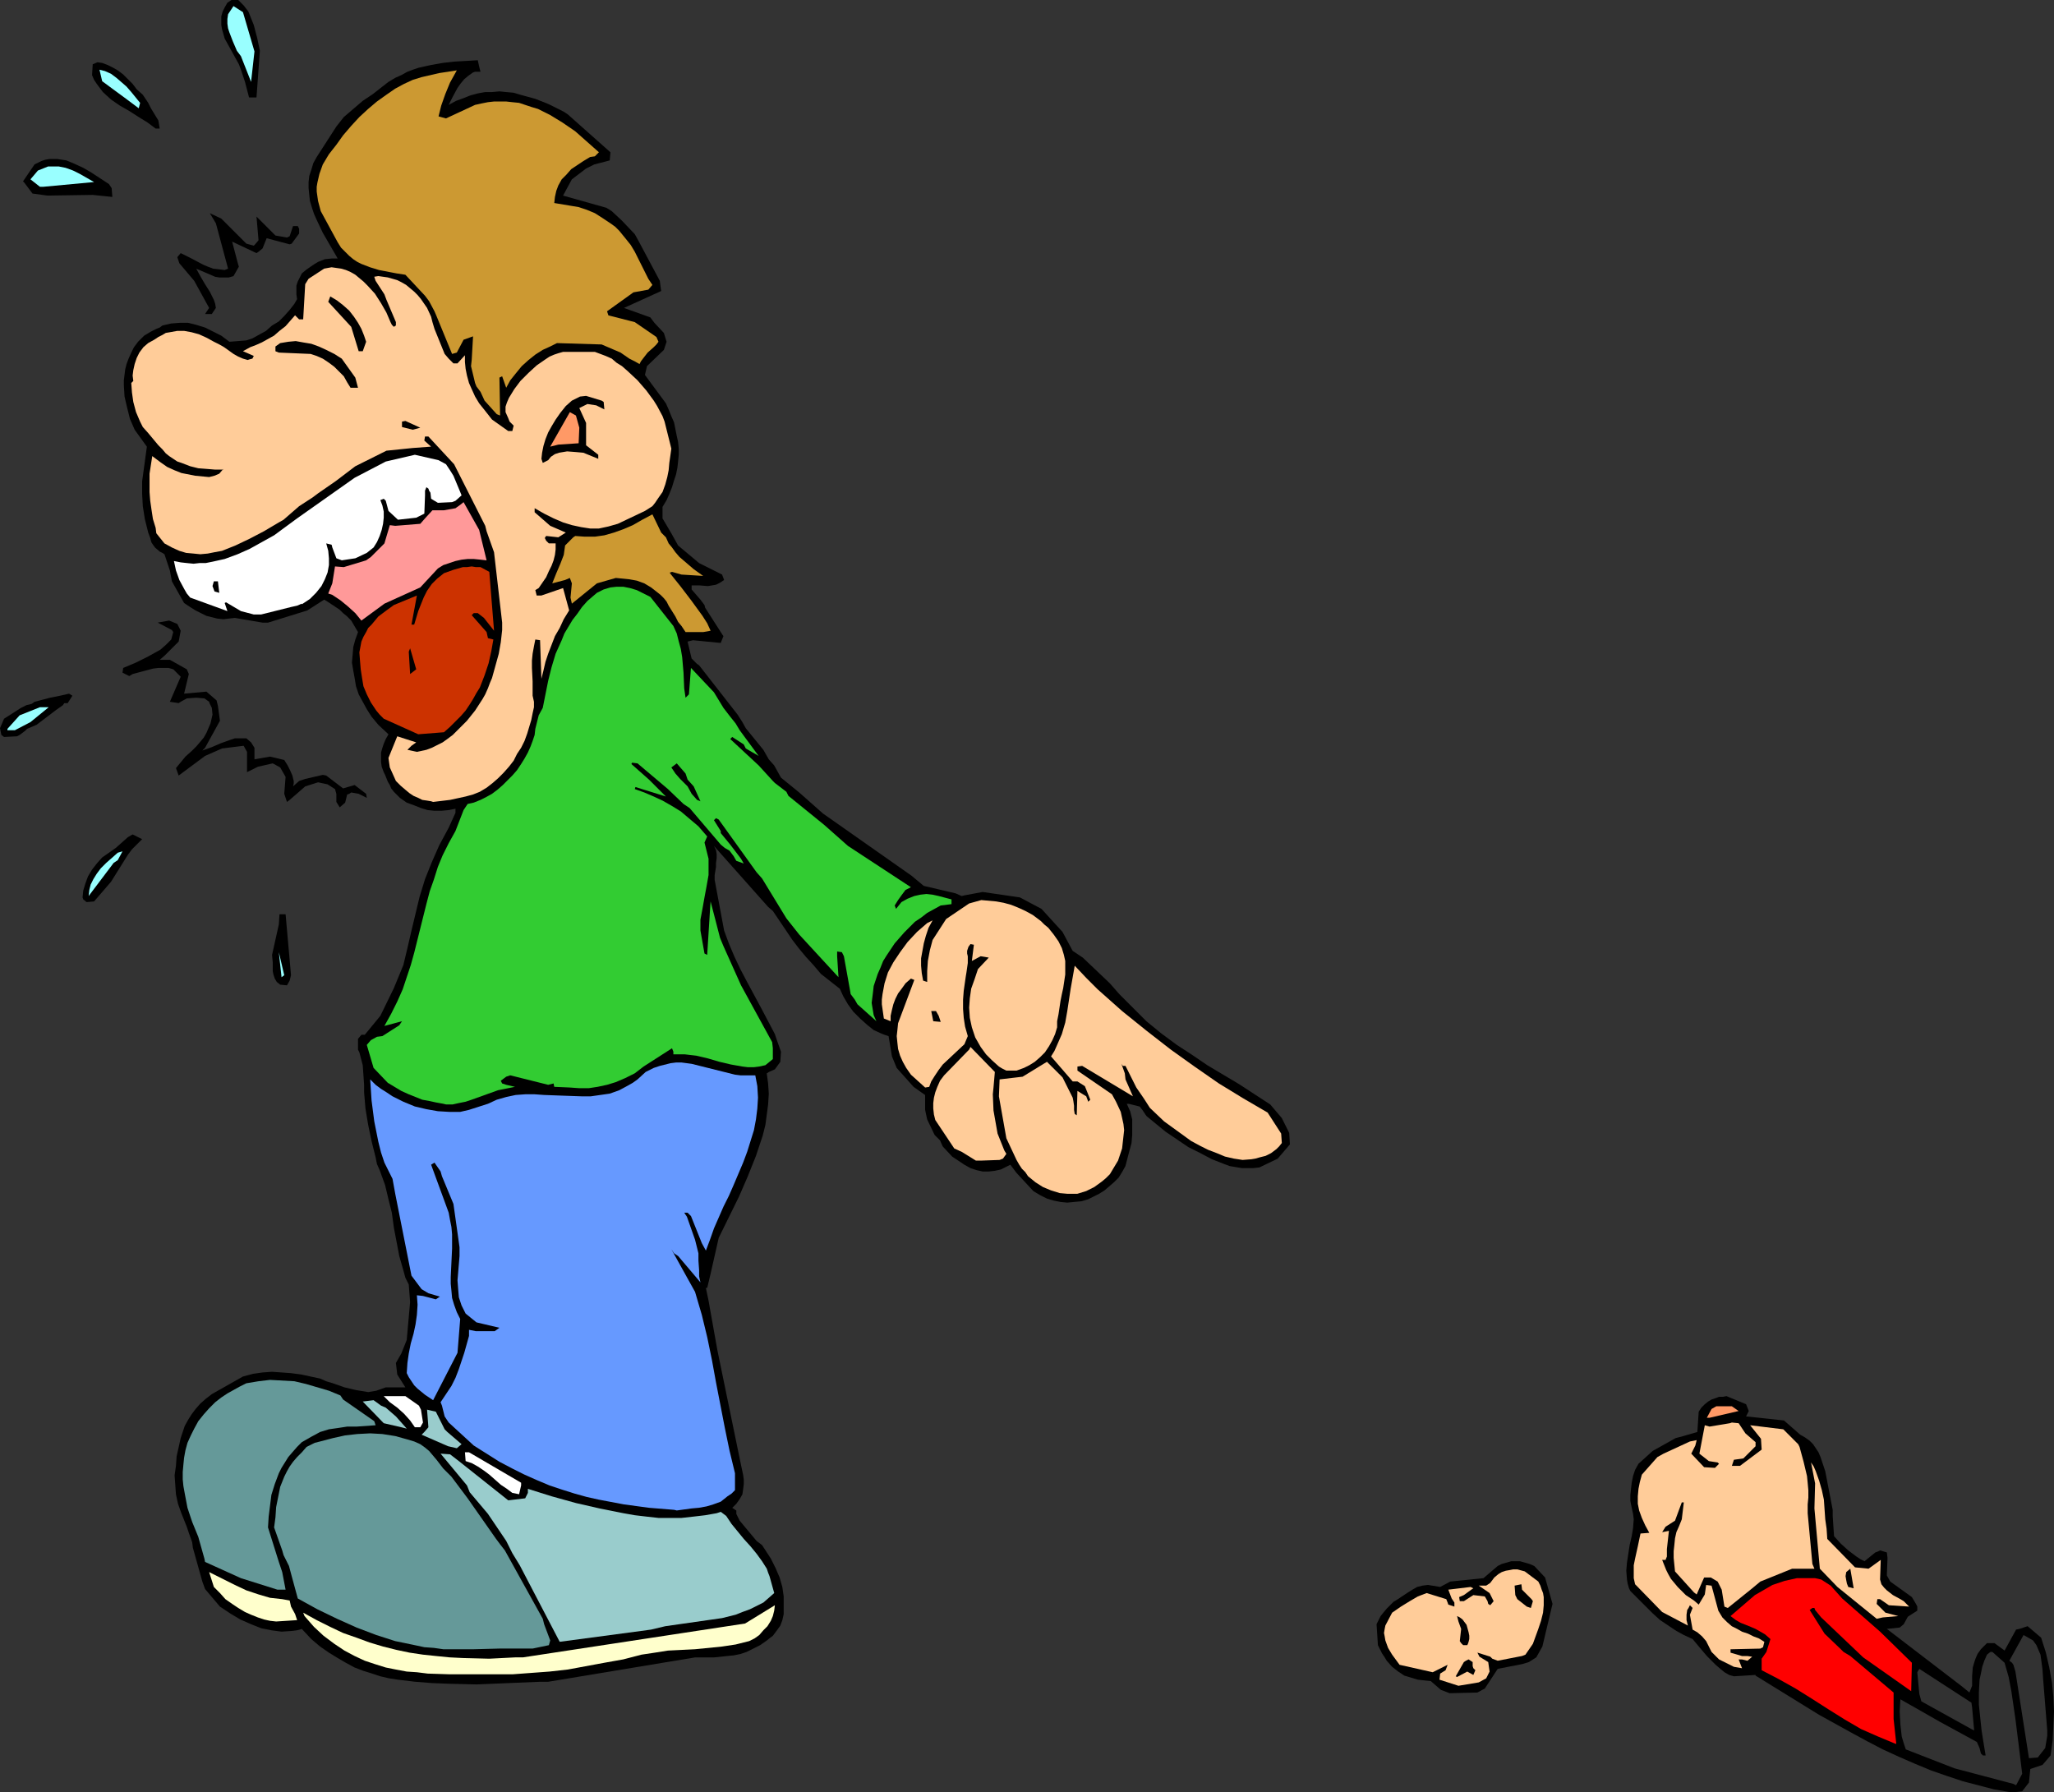 <?xml version="1.0" encoding="UTF-8" standalone="no"?>
<svg
   version="1.0"
   width="129.766mm"
   height="113.209mm"
   id="svg59"
   sodipodi:docname="Broken Doll.wmf"
   xmlns:inkscape="http://www.inkscape.org/namespaces/inkscape"
   xmlns:sodipodi="http://sodipodi.sourceforge.net/DTD/sodipodi-0.dtd"
   xmlns="http://www.w3.org/2000/svg"
   xmlns:svg="http://www.w3.org/2000/svg">
  <rect width="100%" height="100%" fill="#333333" stroke="none"/>
  <sodipodi:namedview
     id="namedview59"
     pagecolor="#ffffff"
     bordercolor="#000000"
     borderopacity="0.25"
     inkscape:showpageshadow="2"
     inkscape:pageopacity="0.0"
     inkscape:pagecheckerboard="0"
     inkscape:deskcolor="#d1d1d1"
     inkscape:document-units="mm" />
  <defs
     id="defs1">
    <pattern
       id="WMFhbasepattern"
       patternUnits="userSpaceOnUse"
       width="6"
       height="6"
       x="0"
       y="0" />
  </defs>
  <path
     style="fill:#000000;fill-opacity:1;fill-rule:evenodd;stroke:none"
     d="m 479.79,427.878 -3.717,-0.646 -3.717,-0.97 -3.717,-0.97 -3.878,-1.293 -3.717,-1.293 -3.878,-1.616 -3.717,-1.616 -3.878,-1.777 -3.717,-1.939 -3.878,-2.101 -7.595,-4.201 -7.595,-4.686 -7.595,-4.686 v -0.162 l -5.171,0.323 -1.131,-0.323 -1.131,-0.646 -0.97,-0.808 -1.131,-0.97 -2.101,-2.101 -1.778,-2.101 -1.616,-1.939 -2.101,-0.97 -1.778,-0.97 -1.939,-1.293 -1.939,-1.293 -1.778,-1.616 -1.778,-1.777 -3.555,-3.555 -0.323,-0.646 -0.323,-1.131 -0.162,-0.97 -0.162,-2.101 0.162,-1.939 0.323,-2.101 0.323,-2.101 0.485,-2.101 0.323,-1.939 0.162,-2.101 -0.162,-1.293 -0.323,-1.454 -0.323,-1.616 v -1.454 l 0.162,-1.454 0.162,-1.454 0.323,-1.616 0.485,-1.454 0.808,-1.454 3.394,-3.07 5.494,-3.07 1.293,-0.323 3.878,-1.131 0.323,-4.848 0.646,-0.97 0.808,-0.808 0.808,-0.646 0.808,-0.485 0.97,-0.323 0.808,-0.323 h 0.97 l 0.808,-0.162 4.686,1.939 0.646,1.616 -0.646,1.293 9.05,0.97 3.878,3.393 1.131,0.646 1.131,0.808 0.808,0.808 0.646,0.97 0.646,0.97 0.485,1.131 0.646,1.939 0.485,1.454 1.778,9.21 v 1.454 l 0.323,4.848 1.616,1.777 1.778,1.616 1.939,1.454 0.97,0.646 0.97,0.485 2.586,-2.101 0.485,-0.162 0.646,-0.323 1.616,0.485 0.162,1.293 -0.162,4.201 0.808,1.454 5.171,3.716 0.97,1.616 0.323,0.646 v 0.97 l -2.262,1.454 -0.97,1.777 -0.97,0.808 -3.07,0.323 2.747,2.101 15.19,11.634 1.778,1.454 0.646,-1.616 v -2.262 l 0.162,-2.101 0.323,-1.131 0.323,-0.97 0.485,-1.131 0.808,-1.131 1.454,-1.454 h 1.778 l 2.424,1.777 2.747,-5.009 0.808,-0.162 1.939,-0.646 3.232,2.747 1.131,3.555 0.808,3.555 0.646,3.555 0.323,3.393 0.162,3.555 -0.162,3.555 -0.162,3.393 -0.485,3.555 -1.939,2.262 -2.909,0.97 -0.323,3.232 -1.616,2.101 -1.454,0.162 z"
     id="path1" />
  <path
     style="fill:#323232;fill-opacity:1;fill-rule:evenodd;stroke:none"
     d="m 480.759,425.939 -14.059,-3.716 -11.635,-4.524 -0.485,-1.454 -0.485,-1.616 -0.162,-1.454 -0.162,-1.454 -0.162,-3.07 0.162,-2.909 4.848,2.747 4.525,2.585 8.888,4.848 0.646,1.454 0.323,1.293 0.485,0.485 h 0.646 l -0.485,-2.909 -0.485,-3.07 -0.323,-3.07 -0.323,-3.07 v -2.909 l 0.162,-3.07 0.323,-1.454 0.323,-1.616 0.485,-1.454 0.646,-1.454 0.808,-0.646 h 0.485 l 2.909,2.585 0.97,3.393 0.646,3.393 0.97,6.625 0.808,6.463 0.808,6.625 -1.454,2.747 z"
     id="path2" />
  <path
     style="fill:#323232;fill-opacity:1;fill-rule:evenodd;stroke:none"
     d="m 484.476,419.799 -3.232,-20.683 -0.485,-1.616 -0.323,-0.485 -0.646,-0.485 3.394,-6.14 2.262,1.293 0.808,1.131 0.485,1.131 0.485,1.131 0.162,1.131 0.323,2.424 0.162,2.424 v 0 l 0.97,12.119 v 1.293 l -0.485,2.909 -1.778,2.262 z"
     id="path3" />
  <path
     style="fill:#ff0000;fill-opacity:1;fill-rule:evenodd;stroke:none"
     d="m 452.318,416.244 -1.939,-0.808 -1.939,-0.808 -4.04,-1.777 -3.878,-2.262 -3.878,-2.424 -4.04,-2.585 -3.878,-2.424 -4.04,-2.262 -4.04,-2.101 v -2.747 l 1.131,-1.616 0.97,-3.07 -1.293,-1.131 -1.131,-0.646 -1.131,-0.646 -1.131,-0.485 -2.424,-0.97 -1.131,-0.646 -1.293,-0.97 5.818,-5.009 4.202,-2.424 1.454,-0.485 1.454,-0.485 1.454,-0.323 1.454,-0.323 h 1.454 1.454 1.454 l 1.454,0.323 2.262,1.454 2.747,3.07 9.05,7.918 7.595,7.433 -0.162,6.787 -11.474,-8.079 -10.019,-9.534 -1.454,-1.777 -0.162,-0.485 h -0.485 l -0.646,0.485 3.555,5.655 3.878,3.716 0.646,0.646 1.616,0.97 10.342,8.726 v 6.302 l 0.646,5.979 z"
     id="path4" />
  <path
     style="fill:#323232;fill-opacity:1;fill-rule:evenodd;stroke:none"
     d="m 470.74,412.851 -11.958,-6.625 -0.485,-1.777 -0.485,-5.171 0.485,-0.808 12.443,8.079 0.162,1.131 0.485,5.494 z"
     id="path5" />
  <path
     style="fill:#000000;fill-opacity:1;fill-rule:evenodd;stroke:none"
     d="m 346.147,404.287 -2.101,-0.808 -2.424,-2.101 -1.616,-0.162 -1.454,-0.162 -1.616,-0.485 -1.616,-0.485 -1.454,-0.97 -1.454,-1.131 -1.293,-1.454 -0.485,-0.808 -0.646,-0.97 -0.97,-1.939 -0.323,-5.009 0.485,-0.97 0.485,-0.97 0.646,-0.808 0.808,-0.97 1.616,-1.616 0.808,-0.485 0.97,-0.646 1.454,-0.97 1.293,-0.808 1.131,-0.646 1.293,-0.323 1.293,-0.162 2.909,0.485 2.424,-1.293 7.918,-0.808 3.394,-2.909 0.97,-0.485 1.131,-0.323 1.131,-0.323 h 1.131 0.97 l 1.131,0.323 1.131,0.323 1.131,0.485 2.586,2.747 1.778,6.302 -2.424,10.18 -1.454,2.585 -1.778,1.131 -1.616,0.485 -5.818,1.131 -3.07,4.686 -1.778,0.97 z"
     id="path6" />
  <path
     style="fill:#ffcc99;fill-opacity:1;fill-rule:evenodd;stroke:none"
     d="m 348.248,402.509 -4.525,-1.454 0.162,-1.454 1.293,-0.808 0.485,-1.293 -3.555,1.777 -7.918,-1.777 -1.778,-2.424 -0.97,-1.616 -0.646,-1.777 -0.162,-0.97 -0.162,-0.808 0.162,-0.97 0.162,-0.808 1.616,-3.07 2.101,-1.454 2.101,-1.293 1.939,-1.131 2.101,-0.808 4.686,1.454 0.323,0.808 0.162,0.485 1.454,0.485 v -0.97 l -0.646,-0.97 -0.808,-2.101 5.333,-0.646 0.646,0.323 -0.485,0.323 -1.778,1.293 -1.131,0.485 0.162,0.97 h 0.97 l 2.262,-1.454 2.747,0.323 0.646,1.131 0.162,0.646 0.485,0.323 0.808,-0.97 -0.97,-1.939 -2.586,-1.777 h 1.778 l 0.97,-0.646 0.97,-1.293 0.97,-0.808 0.808,-0.485 0.97,-0.323 0.97,-0.162 0.808,-0.162 h 0.97 l 1.778,0.485 3.232,2.424 0.485,0.97 0.323,0.97 0.323,0.808 0.162,0.97 v 1.939 l -0.162,1.777 -0.485,1.939 -0.646,1.939 -1.293,3.555 -1.778,2.585 -0.808,0.323 -5.818,1.131 -1.293,-0.485 -0.485,-0.485 -3.07,-0.97 0.485,0.97 2.101,1.293 0.323,2.262 -0.808,1.616 -1.778,0.97 z"
     id="path7" />
  <path
     style="fill:#000000;fill-opacity:1;fill-rule:evenodd;stroke:none"
     d="m 113.766,402.186 -6.626,-0.162 -4.04,-0.162 -4.04,-0.323 -4.04,-0.485 -2.101,-0.323 -2.101,-0.485 -1.939,-0.646 -2.101,-0.646 -2.101,-0.808 -2.101,-1.131 -1.939,-1.131 -2.101,-1.293 -2.101,-1.454 -2.101,-1.777 -2.262,-2.424 -1.131,0.323 -1.293,0.162 -2.424,0.162 -2.424,-0.323 -2.424,-0.485 -2.424,-0.97 -2.586,-1.131 -2.424,-1.454 -2.424,-1.616 -3.555,-4.201 -0.646,-1.777 -2.262,-8.079 -0.162,-1.293 -0.808,-2.262 -0.485,-1.454 -1.293,-3.232 -0.808,-2.262 -0.485,-2.262 -0.162,-2.262 -0.162,-2.262 0.323,-2.262 0.162,-2.262 0.97,-4.363 0.485,-1.454 0.485,-1.454 0.808,-1.454 0.808,-1.293 0.97,-1.293 1.131,-1.293 1.293,-1.131 1.454,-1.131 7.434,-4.201 2.424,-0.646 2.262,-0.323 2.262,-0.162 2.262,0.162 2.262,0.162 2.424,0.323 4.525,0.97 1.454,0.646 1.616,0.485 2.747,0.97 2.747,0.646 2.909,0.485 1.939,-0.323 2.262,-0.808 h 4.686 l -1.939,-3.07 -0.323,-2.747 1.293,-2.262 1.293,-3.232 0.808,-9.049 -0.323,-4.201 -0.808,-1.616 -0.485,-1.777 -0.97,-3.393 -0.646,-3.393 -0.646,-3.393 -0.485,-3.555 -0.808,-3.232 -0.808,-3.393 -0.646,-1.777 -0.646,-1.777 -0.646,-1.454 -0.323,-1.616 -0.97,-3.878 -0.808,-3.878 -0.646,-3.878 -0.162,-1.939 -0.162,-1.939 v -1.777 l -0.323,-4.686 -0.808,-3.07 -0.323,-0.646 v -2.585 l 0.808,-0.97 h 0.808 l 3.717,-4.524 3.232,-6.625 2.262,-5.494 0.97,-4.04 0.97,-4.201 0.97,-4.04 0.97,-4.04 1.293,-4.201 1.616,-4.04 1.778,-4.04 1.131,-2.101 1.131,-2.101 1.616,-3.555 v -0.97 l -1.616,0.323 -1.778,0.162 h -1.616 l -1.616,-0.162 -1.616,-0.485 -1.616,-0.646 -1.778,-0.646 -1.616,-1.131 -0.808,-0.808 -0.646,-0.646 -0.646,-0.808 -0.323,-0.808 -0.485,-0.808 -0.323,-0.808 -0.323,-0.808 -0.323,-0.646 -0.485,-1.293 -0.162,-1.131 v -1.131 -1.131 l 0.323,-1.131 0.323,-0.97 0.485,-1.131 0.646,-1.131 -2.424,-2.262 -0.808,-0.97 -0.808,-0.97 -1.131,-1.777 -0.97,-1.777 -0.97,-1.777 -0.646,-1.939 -0.323,-1.939 -0.323,-1.777 -0.323,-1.939 0.162,-1.777 0.162,-1.939 0.485,-1.777 0.646,-1.777 -1.616,-2.747 -0.485,-0.485 -0.646,-0.646 -0.808,-0.646 -0.808,-0.808 -1.939,-1.293 -0.97,-0.646 -0.808,-0.485 -4.04,2.585 -9.373,2.909 h -1.293 l -6.626,-1.131 -1.454,0.162 -1.293,0.162 -1.454,-0.162 -1.293,-0.323 -1.293,-0.323 -1.293,-0.646 -1.293,-0.646 -1.293,-0.808 -1.454,-0.97 -2.909,-5.171 -0.485,-2.585 -1.293,-3.878 -0.485,-0.323 -0.646,-0.323 -1.131,-0.97 -0.808,-1.131 -0.162,-0.485 -0.162,-0.646 -0.485,-1.293 -0.808,-3.232 -0.485,-3.07 -0.162,-2.909 v -3.07 l 1.131,-8.241 -2.909,-4.04 -1.131,-2.585 -0.646,-2.585 -0.646,-2.747 -0.162,-2.585 V 90.811 l 0.162,-1.293 0.162,-1.293 0.323,-1.293 0.485,-1.293 0.646,-1.454 0.646,-1.293 0.97,-1.293 0.808,-0.808 0.646,-0.646 0.808,-0.485 0.808,-0.485 1.293,-0.646 0.808,-0.323 0.646,-0.485 2.101,-0.485 2.101,-0.162 h 1.939 l 1.939,0.485 2.101,0.646 1.939,0.97 1.939,0.97 1.939,1.454 4.04,-0.323 1.454,-0.485 3.232,-1.777 1.454,-1.293 1.616,-0.97 1.293,-1.293 1.293,-1.454 1.131,-1.454 0.646,-1.131 -0.162,-1.131 V 69.32 68.189 l 0.323,-0.97 0.485,-0.97 0.485,-0.97 0.97,-0.808 1.131,-0.808 0.97,-0.646 0.808,-0.485 0.808,-0.323 0.808,-0.323 1.616,-0.162 h 1.454 l -1.778,-3.07 -1.778,-3.07 -1.454,-3.07 -0.646,-1.454 -0.485,-1.454 -0.485,-1.616 -0.162,-1.454 -0.162,-1.616 v -1.454 l 0.162,-1.454 0.485,-1.454 0.485,-1.616 0.808,-1.454 4.686,-7.271 1.778,-2.262 2.262,-1.939 2.262,-1.939 2.424,-1.616 2.262,-1.777 1.454,-1.131 1.616,-0.97 1.454,-0.646 1.454,-0.808 1.293,-0.485 1.454,-0.485 2.909,-0.646 2.747,-0.485 2.747,-0.323 2.909,-0.162 2.747,-0.162 0.323,1.454 0.323,1.293 h -1.293 l -0.485,0.162 -1.131,0.808 -0.97,0.808 -0.808,0.97 -0.808,1.131 -1.131,2.101 -0.97,1.939 1.778,-0.97 1.778,-0.646 1.616,-0.646 1.778,-0.485 1.778,-0.323 h 1.616 l 1.778,-0.162 1.616,0.162 1.778,0.162 1.616,0.485 1.778,0.485 1.778,0.485 3.232,1.293 3.555,1.777 0.97,0.646 10.181,9.049 -0.162,1.939 -3.717,0.97 -1.939,0.97 -3.394,2.585 -2.101,3.878 10.342,2.909 1.293,0.808 2.424,2.262 3.07,3.232 0.808,1.454 5.171,9.695 0.162,1.293 0.162,1.131 -8.888,4.04 6.302,2.262 0.97,1.293 2.262,2.424 0.646,2.101 -0.646,1.939 -4.04,3.878 -0.485,2.101 5.01,6.787 0.646,1.454 0.646,1.616 0.646,1.454 0.323,1.616 0.323,1.616 0.323,1.454 0.162,1.616 v 1.454 l -0.162,1.616 -0.162,1.454 -0.323,1.616 -0.485,1.454 -0.485,1.616 -0.646,1.616 -0.646,1.454 -0.97,1.616 v 2.747 l 2.101,3.555 1.616,2.909 5.01,4.201 5.494,2.747 0.485,1.293 -0.97,0.646 -0.97,0.485 -0.97,0.162 -0.97,0.162 -1.939,-0.162 h -1.939 v 0.97 l 2.101,2.424 0.97,1.293 0.162,0.646 4.04,6.302 0.323,0.485 -0.646,1.616 -6.626,-0.646 -1.293,0.323 0.97,4.04 1.293,1.293 0.485,0.323 9.211,11.796 1.131,1.777 0.808,1.454 4.202,5.171 1.293,2.262 1.293,1.454 1.616,2.909 4.363,3.555 5.656,5.009 21.17,14.866 2.909,2.424 7.595,1.777 1.454,0.646 0.646,-0.162 4.363,-0.808 8.888,1.293 5.171,2.747 5.01,5.494 2.424,4.524 2.424,1.616 6.464,6.14 2.262,2.585 0.485,0.485 5.979,5.979 3.555,2.909 3.717,2.747 3.717,2.424 3.555,2.424 7.595,4.524 3.717,2.424 3.717,2.424 2.747,3.232 1.778,3.555 0.162,2.747 -2.909,3.393 -4.363,2.101 -1.454,0.162 h -1.454 -1.293 l -2.909,-0.485 -1.293,-0.485 -2.909,-1.131 -2.747,-1.454 -2.909,-1.454 -5.494,-3.716 -4.525,-3.716 -0.97,-1.454 -0.646,-0.808 -2.586,-0.646 h -0.485 l 0.808,1.777 0.485,1.939 v 1.777 1.939 l -0.162,1.939 -0.485,1.777 -0.97,3.716 -0.808,1.454 -0.808,1.293 -1.131,1.131 -1.131,0.97 -1.131,0.97 -1.293,0.808 -1.293,0.646 -1.293,0.646 -1.616,0.485 -1.778,0.162 -1.616,0.162 -1.616,-0.162 -1.616,-0.323 -1.616,-0.485 -1.616,-0.808 -1.616,-0.97 -4.04,-4.363 -1.454,-1.939 -2.262,1.131 -1.454,0.323 -1.454,0.162 h -1.454 l -1.454,-0.323 -1.454,-0.485 -1.454,-0.808 -1.454,-0.97 -1.454,-0.97 -2.262,-2.424 -0.646,-1.454 -1.293,-1.293 -1.778,-3.716 -0.485,-2.262 v -1.777 -1.777 l -2.747,-1.939 -4.04,-4.524 -1.131,-2.747 -0.808,-4.848 -0.97,-0.323 -0.808,-0.323 -1.778,-0.808 -1.616,-1.293 -1.616,-1.454 -1.616,-1.616 -1.293,-1.777 -1.131,-1.939 -0.808,-1.777 -4.525,-3.555 -1.778,-2.101 -1.778,-1.939 -1.616,-1.939 -1.616,-2.101 -4.686,-6.948 -1.131,-0.97 -12.928,-14.543 0.485,0.97 0.162,0.97 v 0.97 l -0.162,1.131 v 0.97 l -0.323,1.939 v 1.131 l 2.262,12.119 1.131,3.07 1.293,3.07 1.454,3.07 1.616,3.07 3.394,6.302 1.616,3.07 1.616,3.07 0.485,1.454 0.97,2.747 -0.162,2.424 -1.293,1.777 -1.454,0.646 -0.485,0.323 0.323,2.424 0.162,2.424 -0.162,2.585 -0.323,2.424 -0.323,2.424 -0.646,2.585 -0.808,2.424 -0.808,2.424 -1.939,4.848 -2.101,4.848 -4.848,9.857 -1.939,8.564 -0.808,3.393 h -0.323 l 0.646,3.07 0.485,2.747 1.616,9.049 5.656,27.47 0.485,2.262 0.162,1.131 v 1.131 l -0.162,1.293 -0.162,1.131 -0.646,1.131 -0.808,1.131 -0.97,0.97 0.97,0.646 v 0.808 l 0.808,1.616 4.04,4.848 1.293,0.97 2.101,3.232 1.131,2.262 0.97,2.262 0.646,2.262 0.323,2.262 v 2.747 1.454 l -0.323,1.454 -0.485,1.293 -0.808,1.131 -0.97,1.293 -0.646,0.485 -0.808,0.646 -1.616,1.131 -1.616,0.808 -1.616,0.808 -1.454,0.485 -1.616,0.323 -1.616,0.162 -3.07,0.323 h -2.586 -1.939 l -35.067,5.817 h -1.939 z"
     id="path8" />
  <path
     style="fill:#000000;fill-opacity:1;fill-rule:evenodd;stroke:none"
     d="m 347.924,400.409 -0.323,-0.162 1.939,-3.393 0.485,-0.323 0.646,-0.323 0.97,0.646 v 0.97 l 0.162,0.485 0.485,0.485 -0.485,1.131 -1.454,-0.808 z"
     id="path9" />
  <path
     style="fill:#ffffcc;fill-opacity:1;fill-rule:evenodd;stroke:none"
     d="m 111.989,399.762 h -4.848 l -5.01,-0.162 -2.586,-0.323 -2.424,-0.162 -2.586,-0.485 -2.424,-0.485 -2.586,-0.808 -2.424,-0.808 -2.424,-1.131 -2.424,-1.293 -2.424,-1.616 -2.586,-1.939 -2.262,-2.101 -2.262,-2.585 -0.323,-0.808 3.232,1.777 3.232,1.616 3.07,1.454 3.232,1.131 3.07,1.131 3.232,0.97 3.232,0.808 3.07,0.646 3.232,0.485 3.07,0.323 3.232,0.323 3.232,0.162 6.302,0.162 6.302,-0.323 h 1.778 l 53.005,-8.079 7.11,-4.363 -0.162,1.293 -0.323,1.293 -0.485,1.131 -0.808,1.293 -0.97,0.97 -0.97,1.131 -1.131,0.808 -1.293,0.646 -3.232,0.808 -3.232,0.485 -3.232,0.323 -3.232,0.323 -6.464,0.323 -3.07,0.485 -3.232,0.485 -4.363,1.131 -4.525,0.808 -4.363,0.808 -4.363,0.808 -4.363,0.485 -4.363,0.323 -4.363,0.323 h -4.363 z"
     id="path10" />
  <path
     style="fill:#ffcc99;fill-opacity:1;fill-rule:evenodd;stroke:none"
     d="m 414.019,397.985 -3.555,-1.777 -1.778,-1.777 -0.646,-1.293 v 0 l -0.323,-0.646 -0.323,-0.646 -0.97,-1.131 -1.131,-0.97 -1.131,-0.646 -0.646,-3.555 0.646,-1.616 -0.646,-0.646 -0.323,0.646 -0.323,0.485 -0.162,1.131 v 1.293 l 0.323,1.293 -6.141,-3.232 -6.141,-6.302 -0.323,-0.323 -0.323,-1.454 v -1.616 -1.454 l 0.323,-1.616 0.646,-2.909 0.646,-3.07 2.101,-0.162 -0.97,-1.777 -0.808,-1.777 -0.646,-1.777 -0.323,-1.616 v -1.777 l 0.162,-1.777 0.323,-1.616 0.485,-1.777 3.717,-4.201 1.454,-0.808 6.302,-2.909 1.616,-0.323 -0.323,1.293 -0.97,1.939 3.07,3.232 2.586,0.162 0.97,-0.97 -0.323,-0.323 -2.101,-0.323 -2.262,-1.777 1.293,-6.787 1.131,0.323 4.848,-0.808 0.485,-0.162 1.616,0.162 1.616,2.424 2.424,2.101 v 0.97 l -2.909,2.909 -2.262,0.323 -0.485,1.454 h 1.939 l 5.171,-3.878 -0.162,-2.585 -2.586,-3.232 7.918,0.97 3.555,3.555 0.323,0.646 0.97,3.555 0.808,3.393 0.162,1.616 0.162,1.777 v 1.777 l -0.162,1.616 v 2.101 l 1.131,12.119 0.485,1.131 h -5.333 l -7.595,3.07 -1.939,1.616 -5.818,4.686 -0.808,-0.323 -0.646,-4.04 -0.97,-1.939 -1.616,-0.97 h -1.616 l -1.778,4.04 -0.646,-0.485 -4.525,-5.009 -0.323,-3.232 v -1.616 l 0.162,-1.454 0.162,-1.616 0.323,-1.454 0.646,-1.454 0.646,-1.616 0.485,-4.04 h -0.485 l -1.616,4.363 -2.262,1.454 -0.808,1.293 1.616,-0.323 -0.485,4.363 v 1.777 l -0.323,0.808 h -0.808 l 0.97,2.424 0.485,0.97 0.646,1.131 0.808,0.97 0.808,0.97 0.97,0.97 0.97,0.97 0.97,0.646 0.97,0.646 1.131,0.97 1.454,-2.424 0.323,-2.262 1.293,0.162 1.616,5.979 0.97,1.616 1.131,1.131 1.131,0.97 1.293,0.646 1.131,0.646 1.454,0.485 1.293,0.646 1.293,0.485 1.293,0.808 -0.323,1.293 -0.646,0.323 -7.11,0.162 v 0.808 l 2.747,0.808 h 1.293 l 1.131,0.162 -1.131,0.97 -1.293,-0.323 h -0.808 l 0.808,2.101 z"
     id="path11" />
  <path
     style="fill:#ffffff;fill-opacity:1;fill-rule:evenodd;stroke:none"
     d="m 417.736,397.823 h 1.293 z"
     id="path12" />
  <path
     style="fill:#659999;fill-opacity:1;fill-rule:evenodd;stroke:none"
     d="m 108.272,393.784 h -2.424 l -2.262,-0.323 -2.262,-0.162 -2.262,-0.485 -4.686,-0.97 -4.525,-1.454 -4.686,-1.777 -4.686,-2.101 -4.686,-2.262 -4.686,-2.585 -1.454,-5.332 -0.646,-2.424 -1.293,-2.585 -0.323,-1.131 -1.939,-5.494 0.323,-2.424 0.162,-2.424 0.485,-2.424 0.485,-2.424 0.97,-2.424 0.646,-1.293 0.646,-1.131 0.808,-1.131 0.97,-1.131 1.131,-1.131 1.131,-1.293 1.939,-0.97 1.293,-0.323 3.07,-0.808 2.909,-0.646 2.909,-0.323 3.07,-0.162 2.909,0.162 3.07,0.485 2.909,0.808 1.616,0.485 1.454,0.646 1.131,0.808 0.97,0.808 1.778,2.101 1.616,2.101 1.939,1.939 3.878,5.171 6.787,9.695 0.97,1.293 1.131,1.454 9.05,16.32 0.323,1.293 1.454,3.878 -0.323,1.131 -3.878,0.808 h -6.464 -1.454 l -6.141,0.162 z"
     id="path13" />
  <path
     style="fill:#000000;fill-opacity:1;fill-rule:evenodd;stroke:none"
     d="m 349.379,392.814 -0.485,-0.485 -0.323,-0.485 0.323,-2.909 -0.646,-1.777 -0.323,-1.293 0.646,0.323 0.646,0.485 0.485,0.646 0.485,0.646 0.485,1.777 0.162,0.808 v 0.808 l -0.162,0.646 -0.162,0.485 -0.162,0.323 h -0.485 z"
     id="path14" />
  <path
     style="fill:#99cccc;fill-opacity:1;fill-rule:evenodd;stroke:none"
     d="m 133.643,392.006 -9.534,-18.259 -1.778,-2.909 -1.454,-2.909 -4.363,-6.463 -4.363,-5.171 -0.646,-1.616 -6.302,-7.595 2.262,0.162 2.101,1.616 11.797,9.372 4.04,-0.485 0.646,-1.293 v -0.97 l 5.656,1.777 5.818,1.616 5.656,1.293 5.656,1.131 2.747,0.485 2.747,0.323 2.909,0.323 h 2.747 2.747 l 2.909,-0.323 2.747,-0.323 2.747,-0.485 0.97,-0.323 1.293,0.97 1.293,1.939 1.454,1.777 1.454,1.777 1.616,1.777 1.454,1.777 1.293,1.777 1.131,1.777 0.323,0.97 0.323,0.808 1.131,4.04 -2.586,2.262 -1.616,0.808 -1.616,0.808 -1.778,0.646 -1.616,0.646 -3.232,0.808 -3.394,0.485 -6.787,0.97 -3.394,0.485 -3.394,0.808 z"
     id="path15" />
  <path
     style="fill:#ffffcc;fill-opacity:1;fill-rule:evenodd;stroke:none"
     d="m 65.933,387.159 -1.454,-0.162 -1.454,-0.323 -1.454,-0.485 -1.616,-0.646 -1.454,-0.646 -1.616,-0.97 -1.454,-0.97 -1.616,-1.131 -1.293,-1.454 -1.454,-1.454 -1.131,-3.555 6.141,3.07 2.747,1.293 2.909,0.97 2.747,0.808 1.454,0.162 1.454,0.162 1.778,0.323 0.323,1.454 0.97,1.777 0.485,1.454 z"
     id="path16" />
  <path
     style="fill:#ffcc99;fill-opacity:1;fill-rule:evenodd;stroke:none"
     d="m 448.116,386.512 -9.373,-7.595 -4.202,-4.363 -1.293,-14.381 0.162,-5.979 -0.97,-5.009 0.646,0.97 0.485,1.131 0.808,2.262 0.646,2.262 0.485,2.262 0.323,4.686 0.323,2.262 0.162,2.424 6.626,6.787 3.232,0.323 2.909,-2.101 -0.162,4.686 0.323,1.131 0.646,0.808 0.646,0.646 1.454,1.131 1.778,0.97 0.808,0.485 0.646,0.646 0.646,0.646 -4.848,-0.323 -2.101,-1.454 h -0.646 l -0.162,1.131 2.101,2.101 3.07,0.808 -3.717,0.323 z"
     id="path17" />
  <path
     style="fill:#000000;fill-opacity:1;fill-rule:evenodd;stroke:none"
     d="m 364.569,383.604 -2.262,-1.777 -0.485,-0.97 -0.162,-2.262 1.616,-0.323 0.162,1.293 2.262,2.262 0.323,0.485 -0.485,1.616 z"
     id="path18" />
  <path
     style="fill:#659999;fill-opacity:1;fill-rule:evenodd;stroke:none"
     d="m 66.256,379.564 -8.726,-2.747 -8.565,-3.878 -0.162,-0.808 -1.454,-5.171 -1.454,-3.555 -1.131,-3.393 -0.646,-3.393 -0.323,-1.777 -0.162,-1.616 v -1.777 l 0.162,-1.777 0.162,-1.616 0.323,-1.777 0.485,-1.777 0.808,-1.777 0.808,-1.616 0.97,-1.777 1.293,-1.616 1.293,-1.454 1.454,-1.454 1.454,-1.131 1.454,-0.97 1.454,-0.808 1.454,-0.808 1.616,-0.808 2.909,-0.485 2.747,-0.323 2.909,0.162 2.909,0.162 2.747,0.646 2.747,0.808 2.747,0.808 2.747,1.131 0.646,0.97 7.434,5.171 0.323,0.97 -4.525,0.323 h -2.262 l -2.101,0.323 -2.262,0.323 -2.101,0.646 -2.101,1.131 -1.131,0.646 -1.131,0.646 -1.131,1.131 -1.131,1.293 -0.97,1.131 -0.808,1.293 -0.808,1.293 -0.646,1.293 -0.97,2.585 -0.808,2.585 -0.323,2.585 -0.323,2.585 -0.162,2.585 2.586,8.241 0.808,2.424 0.808,4.201 z"
     id="path19" />
  <path
     style="fill:#000000;fill-opacity:1;fill-rule:evenodd;stroke:none"
     d="m 441.329,378.918 -0.323,-0.808 -0.162,-0.808 -0.162,-0.97 0.162,-0.97 0.97,-0.808 0.808,4.686 z"
     id="path20" />
  <path
     style="fill:#6699ff;fill-opacity:1;fill-rule:evenodd;stroke:none"
     d="m 160.953,360.497 -5.979,-0.485 -5.979,-0.808 -5.979,-1.131 -2.909,-0.646 -2.909,-0.808 -3.07,-0.97 -2.909,-0.97 -3.07,-1.293 -2.909,-1.293 -2.909,-1.454 -3.07,-1.616 -3.07,-1.939 -3.07,-1.939 -5.979,-5.494 -0.97,-1.454 -0.646,-2.585 -0.323,-0.808 1.293,-1.939 1.293,-1.939 0.97,-1.939 0.808,-2.101 0.646,-1.939 0.646,-1.939 1.131,-4.04 v -1.454 l 1.616,0.323 h 1.616 1.454 1.454 l 1.131,-0.808 -5.494,-1.293 -2.586,-2.101 -0.485,-0.97 -0.485,-0.97 -0.646,-1.939 -0.162,-1.939 -0.162,-2.101 0.323,-3.878 0.162,-1.939 v -2.101 l -1.454,-10.341 -2.747,-6.625 -0.323,-1.131 -1.454,-2.101 -0.808,0.485 3.555,9.695 0.646,1.777 0.323,1.777 0.323,1.616 0.162,1.777 v 3.393 l -0.162,3.393 -0.162,3.393 v 1.616 l 0.162,1.616 0.162,1.777 0.485,1.616 0.646,1.777 0.808,1.616 -0.646,8.079 -5.818,11.311 v 0 l -1.939,-1.293 -1.778,-1.454 -0.808,-0.808 -0.646,-0.97 -0.646,-0.97 -0.485,-0.97 0.162,-2.424 0.323,-2.262 0.485,-2.424 0.646,-2.262 0.485,-2.262 0.323,-2.262 0.162,-2.424 -0.162,-2.262 1.454,0.162 3.07,0.808 0.97,-0.646 -2.747,-0.808 -1.616,-0.97 -2.424,-3.232 -3.878,-19.552 -0.646,-3.555 -1.939,-3.878 -0.808,-2.424 -0.646,-2.585 -0.97,-4.848 -0.646,-5.009 -0.323,-5.009 1.293,1.293 1.293,0.97 1.293,0.808 1.454,0.97 2.586,1.293 2.747,1.131 2.747,0.646 2.747,0.485 2.747,0.162 h 2.586 l 2.101,-0.485 4.525,-1.454 2.101,-0.97 2.262,-0.646 2.262,-0.485 2.262,-0.162 h 2.262 l 2.262,0.162 4.363,0.162 4.525,0.162 h 2.262 l 2.262,-0.323 2.262,-0.323 2.262,-0.808 2.101,-1.131 1.131,-0.646 1.131,-0.808 1.939,-1.777 1.939,-0.97 1.454,-0.485 1.293,-0.323 1.293,-0.323 1.293,-0.162 h 1.293 l 2.424,0.323 2.586,0.646 2.586,0.646 2.586,0.646 2.586,0.646 1.293,0.162 h 1.293 2.262 l 0.485,2.585 0.162,2.747 -0.162,2.585 -0.323,2.585 -0.485,2.585 -0.808,2.585 -0.808,2.585 -0.97,2.585 -2.262,5.332 -1.131,2.585 -1.293,2.585 -2.262,5.171 -0.97,2.747 -0.97,2.585 -0.97,-1.777 -2.586,-6.463 -0.808,-0.808 h -0.808 l 0.646,0.97 1.939,5.494 0.808,3.232 v 1.777 l 0.162,2.262 v 1.454 l 0.323,1.454 -5.333,-6.302 -0.97,-0.646 -0.646,-0.97 5.656,10.18 1.616,5.494 1.293,5.332 1.131,5.494 0.97,5.332 2.101,10.826 1.131,5.494 1.293,5.332 v 4.04 l -0.808,0.808 -0.97,0.646 -0.808,0.646 -0.808,0.646 -1.778,0.646 -1.616,0.485 -1.778,0.323 -1.778,0.162 -3.555,0.485 z"
     id="path21" />
  <path
     style="fill:#ffffff;fill-opacity:1;fill-rule:evenodd;stroke:none"
     d="m 122.331,356.457 -1.293,-0.97 -1.454,-0.97 -2.747,-2.424 -1.293,-0.97 -1.454,-0.97 -1.454,-0.808 -1.454,-0.485 -0.162,-2.101 h 0.97 l 12.443,7.271 v 0.646 l -0.485,2.101 z"
     id="path22" />
  <path
     style="fill:#99cccc;fill-opacity:1;fill-rule:evenodd;stroke:none"
     d="m 109.08,345.793 -2.101,-0.485 -6.302,-2.747 0.646,-0.646 0.97,-1.131 -0.323,-4.201 2.101,0.485 2.101,4.201 0.646,0.646 3.394,2.909 z"
     id="path23" />
  <path
     style="fill:#99cccc;fill-opacity:1;fill-rule:evenodd;stroke:none"
     d="m 95.829,340.784 -4.202,-0.97 -5.01,-5.171 2.586,-0.323 1.778,1.293 1.131,0.485 2.424,2.101 2.586,2.909 z"
     id="path24" />
  <path
     style="fill:#ffffff;fill-opacity:1;fill-rule:evenodd;stroke:none"
     d="m 99.061,340.784 -1.131,-1.616 -1.454,-1.616 -1.616,-1.454 -1.778,-1.293 -1.454,-1.454 h 5.171 l 3.232,2.262 0.485,0.97 0.485,3.07 -0.646,1.131 z"
     id="path25" />
  <path
     style="fill:#ff9966;fill-opacity:1;fill-rule:evenodd;stroke:none"
     d="m 408.201,338.521 h -0.646 l 1.131,-2.101 1.131,-0.646 h 3.717 l 1.616,1.131 z"
     id="path26" />
  <path
     style="fill:#ffcc99;fill-opacity:1;fill-rule:evenodd;stroke:none"
     d="m 256.621,285.037 h -1.778 l -1.778,-0.162 -2.101,-0.646 -1.939,-0.808 -1.778,-1.131 -1.778,-1.454 -0.646,-0.97 -0.808,-0.808 -0.646,-0.97 -0.646,-1.131 -2.424,-5.171 -1.778,-10.018 0.162,-4.04 5.494,-0.646 5.01,-3.07 0.808,-0.485 3.717,3.716 0.97,1.939 0.97,1.939 0.485,0.97 0.162,0.808 0.162,1.131 v 0.97 l 0.162,0.97 0.485,0.323 0.162,-5.817 2.101,1.293 0.485,1.293 0.485,-0.485 -1.293,-3.232 -1.778,-1.131 h -1.131 l -5.171,-5.979 0.808,-1.293 0.646,-1.454 1.131,-2.585 0.808,-2.747 0.485,-2.747 0.808,-5.332 0.485,-2.747 0.485,-2.747 2.747,2.909 2.747,2.747 2.909,2.585 2.909,2.585 5.818,4.686 5.818,4.524 5.656,4.04 5.818,4.04 5.818,3.555 5.818,3.393 3.232,5.009 0.162,2.262 -0.646,0.808 -0.646,0.646 -0.646,0.485 -0.646,0.485 -1.293,0.646 -1.293,0.323 -1.131,0.323 -0.97,0.162 -2.101,0.162 -2.101,-0.323 -2.101,-0.485 -1.939,-0.808 -2.101,-0.808 -1.939,-0.97 -2.101,-1.131 -6.464,-4.686 -3.394,-3.232 -1.454,-2.262 -1.778,-2.585 -2.586,-5.171 h -0.646 l -0.323,-0.485 0.808,2.262 0.162,1.454 1.778,4.04 -12.12,-7.271 -1.131,0.162 v 0.97 l 8.242,5.655 0.97,1.777 1.131,2.424 0.323,1.454 0.323,1.454 0.162,1.454 -0.162,1.454 -0.162,1.454 -0.162,1.454 -0.97,2.909 -1.939,3.232 -0.97,0.97 -0.97,0.808 -1.778,1.293 -1.939,0.97 -2.101,0.646 z"
     id="path27" />
  <path
     style="fill:#ffcc99;fill-opacity:1;fill-rule:evenodd;stroke:none"
     d="m 234.158,277.119 h -1.131 l -3.394,-2.101 -1.778,-0.808 -4.525,-6.787 -0.323,-1.293 -0.162,-1.454 v -1.293 l 0.162,-1.293 0.323,-1.293 0.485,-1.293 0.646,-1.454 0.97,-1.293 5.494,-5.655 0.485,-0.485 0.323,-0.646 5.818,5.979 -0.323,3.716 -0.162,1.616 0.162,3.878 0.97,5.494 1.616,4.04 0.485,0.808 -0.808,1.131 -0.808,0.323 z"
     id="path28" />
  <path
     style="fill:#32cc32;fill-opacity:1;fill-rule:evenodd;stroke:none"
     d="m 105.848,263.546 -1.778,-0.323 -1.454,-0.323 -1.778,-0.323 -1.616,-0.646 -1.616,-0.646 -1.778,-0.808 -1.616,-0.97 -1.616,-0.97 -3.394,-3.555 -1.616,-5.494 0.97,-1.131 1.454,-0.808 1.293,-0.162 4.04,-2.585 0.646,-0.97 -4.202,1.131 1.616,-2.909 1.454,-2.909 1.293,-2.909 0.97,-2.909 0.97,-2.909 0.808,-2.909 1.454,-5.817 1.454,-5.817 0.808,-3.07 0.97,-2.747 0.97,-3.07 1.131,-2.747 1.454,-2.909 1.616,-2.909 1.939,-5.009 0.97,-1.454 1.454,-0.323 1.616,-0.646 1.293,-0.646 1.454,-0.808 1.293,-0.97 1.293,-1.131 1.131,-1.131 1.131,-1.131 1.131,-1.293 0.97,-1.454 0.808,-1.293 0.808,-1.454 0.646,-1.454 0.485,-1.293 0.485,-1.454 0.162,-1.454 0.808,-3.232 0.97,-1.777 0.646,-3.232 0.646,-3.232 0.808,-3.232 0.97,-3.232 1.454,-3.232 0.646,-1.616 0.97,-1.616 0.97,-1.616 1.131,-1.454 1.131,-1.616 1.293,-1.454 2.262,-1.939 1.616,-0.808 1.616,-0.485 1.454,-0.162 h 1.616 l 1.616,0.323 1.616,0.485 1.616,0.808 1.616,0.808 5.494,6.948 0.808,1.777 0.485,1.939 0.485,1.777 0.323,1.939 0.323,3.716 0.162,3.716 0.323,2.262 0.808,-0.808 0.485,-6.302 5.494,5.817 2.262,3.716 1.616,2.101 1.293,1.616 0.97,1.616 4.525,6.14 -3.07,-1.777 -0.485,-0.97 -2.747,-1.777 -0.485,0.485 6.787,6.302 3.394,3.716 0.485,0.485 2.747,2.101 0.485,0.97 8.565,6.948 5.656,5.009 15.029,9.857 -0.646,0.323 -0.646,0.323 -0.97,1.293 -0.808,1.131 -0.808,1.293 0.323,0.808 1.293,-1.616 1.454,-0.808 1.616,-0.646 1.454,-0.323 1.454,-0.162 1.454,0.162 1.454,0.323 3.07,0.808 v 1.131 l -2.586,0.323 -3.232,1.777 -1.454,1.131 -1.454,0.97 -1.293,1.293 -1.293,1.293 -1.131,1.293 -1.131,1.293 -0.97,1.454 -0.97,1.454 -0.808,1.293 -0.646,1.616 -0.646,1.454 -0.485,1.454 -0.485,1.454 -0.162,1.454 -0.162,1.293 -0.162,1.293 0.485,2.909 0.646,1.454 -4.525,-4.04 -0.646,-1.131 -0.97,-1.293 -0.162,-0.97 -1.454,-8.079 -0.485,-0.97 -1.131,-0.162 v 1.131 l 0.323,5.009 -9.373,-10.18 -3.07,-3.878 -5.818,-9.534 -1.293,-1.454 -9.05,-12.604 -0.646,-0.323 -0.485,0.485 1.616,2.585 v 0.485 l 2.262,2.747 2.586,3.393 0.646,1.131 -1.778,-0.646 -0.646,-1.131 -0.97,-1.293 -1.131,-0.646 -0.97,-0.808 -7.434,-8.726 -1.454,-0.97 -3.717,-3.555 -7.272,-6.14 -1.293,-0.162 -0.162,0.323 4.202,3.716 4.04,4.04 -7.272,-2.262 -0.162,0.485 2.262,0.808 2.262,0.97 2.101,0.97 2.262,1.293 2.101,1.293 2.101,1.777 2.101,1.777 2.101,2.424 -0.646,1.454 0.323,1.293 0.323,1.293 0.323,1.293 v 1.293 2.585 l -0.485,2.747 -0.485,2.585 -0.485,2.747 -0.485,2.585 v 2.585 l 0.97,5.494 0.646,0.323 0.646,-10.341 0.162,-2.424 0.97,3.716 1.293,5.009 0.808,1.939 4.202,9.372 7.434,13.573 0.162,1.454 v 2.585 l -1.778,1.454 v 0 l -1.454,0.323 -1.293,0.162 h -1.454 l -1.293,-0.162 -2.747,-0.485 -2.747,-0.646 -2.747,-0.808 -2.747,-0.646 -2.747,-0.323 h -1.454 -1.293 v -0.646 l -0.323,-0.808 -6.787,4.363 -2.101,1.616 -2.262,1.131 -2.262,0.97 -2.101,0.646 -2.262,0.485 -2.101,0.323 h -2.262 l -2.262,-0.162 -3.717,-0.162 -0.162,-0.808 -1.293,0.323 -9.05,-2.262 -0.97,0.323 -1.293,0.97 0.323,0.646 0.97,0.323 2.101,0.485 -4.04,0.808 -6.302,2.262 -1.454,0.485 -1.616,0.323 -1.454,0.323 h -1.616 z"
     id="path29" />
  <path
     style="fill:#ffcc99;fill-opacity:1;fill-rule:evenodd;stroke:none"
     d="m 220.907,259.668 -3.394,-3.07 -1.131,-1.616 -0.808,-1.454 -0.646,-1.454 -0.485,-1.616 -0.162,-1.454 -0.162,-1.616 0.162,-1.454 0.162,-1.616 3.878,-10.341 -0.808,-0.323 -1.293,1.131 -0.808,1.131 -0.97,1.293 -0.646,1.293 -0.485,1.293 -0.323,1.293 -0.323,1.454 v 1.293 l -1.616,-0.646 -0.485,-3.393 v -1.131 l 0.162,-1.293 0.485,-2.585 0.808,-2.585 1.293,-2.424 1.616,-2.424 1.778,-2.424 2.262,-2.424 2.424,-2.101 1.293,-0.646 -0.97,1.777 -0.646,1.939 -0.485,1.777 -0.323,1.777 -0.323,1.777 v 1.777 l 0.162,1.777 0.323,1.777 0.97,0.323 v -2.585 l 0.162,-2.424 0.485,-2.585 0.646,-2.424 3.232,-5.009 5.494,-3.716 2.909,-0.808 3.555,0.323 1.778,0.323 1.778,0.485 1.616,0.646 1.778,0.808 1.778,0.97 1.939,1.454 0.808,0.808 0.97,0.808 1.293,1.616 1.131,1.616 0.808,1.616 0.485,1.616 0.323,1.454 v 1.616 1.616 l -0.485,3.232 -0.323,1.454 -0.323,1.616 -0.485,3.232 -0.323,1.616 v 1.454 l -0.485,1.616 -0.646,1.454 -0.808,1.454 -0.97,1.454 -1.131,1.131 -1.293,1.131 -1.293,0.808 -1.293,0.646 -1.778,0.646 h -2.424 l -0.97,-0.485 -0.808,-0.485 -1.616,-1.454 -1.454,-1.454 -1.293,-1.777 -0.646,-1.131 -0.646,-1.131 -0.808,-2.424 -0.485,-2.262 -0.162,-2.424 0.162,-2.262 0.323,-2.262 0.808,-2.262 0.808,-2.424 2.586,-2.747 -1.939,-0.323 -2.101,1.131 0.485,-3.878 -0.808,-0.162 -0.485,0.646 -0.162,0.485 -0.162,0.485 v 0.646 l 0.162,0.646 v 0.485 1.131 l -0.323,2.262 -0.162,0.97 -0.162,1.131 -0.323,2.262 -0.162,2.101 v 2.262 l 0.162,2.101 0.323,2.101 0.646,2.262 -0.808,1.939 -2.586,2.424 -2.586,2.424 -0.97,1.293 -0.97,1.454 -0.808,1.293 -0.485,1.293 z"
     id="path30" />
  <path
     style="fill:#000000;fill-opacity:1;fill-rule:evenodd;stroke:none"
     d="m 222.846,243.832 -0.485,-2.424 h 1.131 l 0.646,1.131 0.485,1.454 z"
     id="path31" />
  <path
     style="fill:#000000;fill-opacity:1;fill-rule:evenodd;stroke:none"
     d="m 66.902,235.107 -0.808,-0.646 -0.485,-0.808 -0.323,-0.97 -0.162,-0.808 v -2.101 l -0.162,-1.777 1.616,-7.271 0.162,-2.424 h 1.454 l 1.293,14.543 -0.323,1.293 -0.646,1.131 z"
     id="path32" />
  <path
     style="fill:#99ffff;fill-opacity:1;fill-rule:evenodd;stroke:none"
     d="m 67.226,233.329 -0.646,-5.979 1.293,5.494 z"
     id="path33" />
  <path
     style="fill:#000000;fill-opacity:1;fill-rule:evenodd;stroke:none"
     d="m 20.685,215.393 -0.808,-0.646 -0.162,-0.485 0.162,-1.616 0.485,-1.616 0.646,-1.777 0.97,-1.616 1.131,-1.454 1.293,-1.454 1.616,-1.131 1.616,-1.131 v 0 l 2.909,-2.585 1.131,-0.646 2.262,1.131 -1.293,1.293 -1.131,1.131 -0.97,1.293 -0.808,1.293 -1.616,2.585 -1.616,2.585 -4.04,4.686 z"
     id="path34" />
  <path
     style="fill:#99ffff;fill-opacity:1;fill-rule:evenodd;stroke:none"
     d="m 21.17,213.939 0.162,-1.454 0.323,-1.293 0.646,-1.293 0.808,-1.293 0.97,-1.293 1.293,-1.293 1.293,-1.131 1.454,-1.293 1.131,-0.323 -1.131,2.101 -0.97,0.646 z"
     id="path35" />
  <path
     style="fill:#000000;fill-opacity:1;fill-rule:evenodd;stroke:none"
     d="m 81.123,192.771 -0.808,-1.293 v -1.939 l -0.323,-1.131 -1.778,-1.131 -2.262,-0.485 -3.07,0.97 -3.717,3.232 -0.646,0.485 -0.646,-1.939 0.323,-4.04 -1.293,-2.262 -1.778,-0.97 -3.555,0.808 -2.586,1.293 v -4.848 l -0.808,-1.454 -5.171,0.646 -4.04,1.777 -6.302,4.686 -0.646,-1.777 2.262,-2.747 1.616,-1.454 0.97,-0.97 0.97,-1.131 0.808,-0.97 0.646,-1.131 0.485,-1.131 0.485,-1.131 0.485,-2.101 -0.162,-1.616 -0.485,-0.97 -0.162,-0.485 -1.131,-0.808 -1.939,-0.162 -2.262,0.162 -1.454,0.808 -0.485,0.323 -2.101,-0.323 2.586,-5.979 -1.778,-1.777 -1.131,-0.323 h -1.293 -1.131 l -1.293,0.162 -4.848,1.293 -0.808,0.485 -1.616,-0.808 0.162,-1.131 3.07,-1.293 2.909,-1.454 1.454,-0.808 1.454,-0.808 1.293,-1.131 1.293,-1.293 0.485,-1.777 -0.323,-0.485 -3.394,-1.777 2.747,-0.485 1.939,0.808 0.808,1.616 -0.485,2.585 -3.394,3.393 -1.131,0.97 h 2.424 l 4.04,2.262 0.485,1.131 -1.131,4.686 5.333,-0.485 2.424,2.101 0.323,1.293 0.485,3.555 -3.555,6.463 -0.646,0.646 2.262,-0.808 2.262,-0.97 2.262,-0.808 0.97,-0.323 h 1.131 1.616 l 1.131,0.97 0.808,1.293 v 2.747 l 3.717,-0.646 3.394,0.808 0.808,1.293 0.646,1.293 0.485,1.131 0.323,1.293 v 0.646 l -0.162,0.646 1.454,-1.293 1.454,-0.485 4.202,-0.97 0.808,0.162 4.04,3.07 2.747,-0.808 2.747,2.101 0.162,0.97 -1.939,-0.97 -1.778,-0.323 -0.485,0.323 -0.485,0.162 -0.485,1.939 z"
     id="path36" />
  <path
     style="fill:#ffcc99;fill-opacity:1;fill-rule:evenodd;stroke:none"
     d="m 102.939,191.317 -0.97,-0.162 -1.131,-0.162 -0.97,-0.485 -1.131,-0.485 -0.97,-0.646 -0.97,-0.808 -1.131,-0.97 -1.131,-1.131 -1.454,-3.232 -0.323,-2.262 2.101,-5.171 4.525,1.454 -1.131,0.808 -0.97,0.97 2.262,0.485 2.262,-0.485 1.293,-0.485 1.293,-0.646 1.293,-0.646 1.131,-0.808 1.293,-0.97 1.131,-1.131 2.262,-2.262 1.939,-2.424 1.778,-2.747 0.646,-1.131 0.646,-1.454 0.485,-1.293 0.485,-1.131 0.808,-2.909 0.808,-2.909 0.485,-2.747 0.323,-2.909 v -1.777 l -1.939,-16.805 -1.778,-5.009 -0.323,-1.293 -7.434,-14.704 -6.141,-6.625 h -0.808 l -0.162,0.97 1.616,1.454 -4.363,0.323 -6.302,0.646 -7.434,3.716 -4.686,3.555 -4.202,2.909 -1.293,0.97 -3.232,2.101 -3.717,3.232 -1.131,0.646 -3.555,2.101 -3.394,1.777 -3.394,1.616 -1.616,0.646 -1.616,0.646 -1.778,0.323 -1.616,0.323 -1.778,0.162 -1.616,-0.162 -1.778,-0.162 -1.616,-0.485 -1.778,-0.808 -1.778,-0.97 -1.939,-2.424 -0.162,-1.293 -0.646,-2.101 -0.323,-2.101 -0.323,-2.262 -0.162,-2.101 v -2.101 -2.262 l 0.323,-2.101 0.323,-2.101 1.939,1.454 1.616,1.131 1.778,0.808 1.616,0.646 1.616,0.323 1.616,0.323 3.394,0.323 1.293,-0.323 1.131,-0.485 0.97,-1.131 v 0.162 h -1.939 l -1.939,-0.162 -2.101,-0.162 -1.939,-0.485 -2.101,-0.808 -0.97,-0.323 -0.97,-0.646 -0.97,-0.646 -0.808,-0.646 -0.808,-0.97 -0.97,-0.97 -2.424,-2.909 -1.293,-1.454 -0.646,-1.293 -0.485,-1.131 -0.485,-1.131 -0.646,-2.424 -0.323,-2.262 -0.162,-2.262 0.485,-0.485 -0.162,-1.293 0.162,-1.293 0.323,-1.454 0.485,-1.454 0.646,-1.293 0.97,-1.293 1.131,-0.97 1.454,-0.808 0.97,-0.646 0.97,-0.485 0.808,-0.485 0.97,-0.162 1.778,-0.323 h 1.616 l 1.778,0.323 1.778,0.485 1.778,0.808 1.778,0.97 1.293,0.646 1.131,0.646 1.131,0.808 1.131,0.808 1.131,0.646 1.131,0.485 1.131,0.323 0.485,-0.162 0.646,-0.162 0.323,-0.646 -2.586,-1.131 1.778,-0.97 1.293,-0.485 1.454,-0.646 1.454,-0.808 1.454,-0.808 1.293,-1.131 1.454,-1.131 1.131,-1.293 1.131,-1.293 0.97,0.97 h 0.97 l 0.485,-8.402 0.808,-1.293 3.717,-2.424 1.778,-0.323 1.131,0.162 1.131,0.162 1.131,0.323 1.131,0.485 1.131,0.646 0.97,0.808 0.97,0.808 0.97,0.97 1.778,1.939 1.454,2.262 1.293,2.262 0.97,2.262 0.323,0.646 0.485,0.485 0.485,-0.323 v -0.808 l -2.262,-5.332 -0.485,-1.293 -2.101,-3.232 -0.323,-0.97 0.97,-0.162 1.131,0.162 1.131,0.162 1.131,0.323 1.131,0.323 0.97,0.485 1.131,0.646 1.939,1.616 0.808,0.808 0.808,0.97 1.454,2.101 0.97,2.101 0.323,1.293 0.485,1.616 2.424,5.979 0.97,1.131 1.131,1.131 h 0.97 l 1.778,-1.939 v 1.616 l 0.162,1.616 0.323,1.616 0.485,1.777 0.646,1.454 0.808,1.777 0.97,1.616 1.293,1.616 1.778,2.262 3.878,2.747 h 0.97 l 0.323,-1.293 -0.97,-0.97 -0.323,-0.808 -0.646,-1.454 v -1.293 l 0.323,-0.97 0.485,-1.131 1.293,-2.101 1.454,-1.939 1.939,-1.939 1.939,-1.777 2.101,-1.454 0.97,-0.646 1.131,-0.485 0.97,-0.323 1.131,-0.323 h 7.595 l 1.293,0.485 1.293,0.485 1.454,0.646 1.131,0.97 1.293,0.808 1.293,1.131 2.424,2.262 2.101,2.424 1.778,2.424 0.808,1.293 1.293,2.424 0.485,1.293 1.616,6.463 -0.485,3.393 -0.162,1.777 -0.323,1.616 -0.485,1.777 -0.646,1.777 -1.131,1.616 -0.646,0.97 -0.646,0.808 -1.778,1.131 -6.464,3.07 -1.131,0.323 -1.131,0.323 -2.262,0.485 h -2.101 l -2.101,-0.323 -2.262,-0.485 -2.101,-0.646 -2.262,-0.97 -2.262,-1.131 -2.262,-1.293 v 0.97 l 3.717,3.232 3.717,1.616 -1.778,1.131 -2.909,-0.323 -0.323,0.485 0.323,0.646 0.646,0.646 h 1.616 v 1.454 l -0.162,1.293 -0.323,1.293 -0.485,1.293 -0.646,1.293 -0.646,1.454 -1.778,2.585 -0.808,0.485 0.323,1.293 h 1.131 l 5.171,-1.777 1.454,5.332 -1.293,2.101 -0.97,2.101 -1.131,1.939 -0.808,2.101 -0.808,2.101 -0.646,1.939 -0.485,2.101 -0.485,1.939 -0.323,-9.21 -1.131,-0.162 -0.323,1.616 -0.323,1.777 -0.162,1.616 v 1.777 l 0.162,3.232 v 3.393 l 0.323,1.454 v 1.293 l -0.323,1.454 -0.323,1.616 -0.485,1.616 -0.485,1.616 -0.646,1.777 -0.808,1.616 -0.97,1.454 -0.808,1.616 -1.131,1.454 -1.293,1.454 -1.293,1.293 -1.293,1.131 -1.454,1.131 -1.616,0.97 -1.616,0.646 -1.778,0.485 -3.717,0.808 -4.04,0.485 z"
     id="path37" />
  <path
     style="fill:#000000;fill-opacity:1;fill-rule:evenodd;stroke:none"
     d="m 166.448,190.994 -1.293,-1.454 -0.97,-1.777 -1.778,-1.777 -1.131,-1.293 -0.97,-1.454 1.293,-0.97 2.101,2.424 0.485,1.454 1.454,1.616 1.616,3.555 z"
     id="path38" />
  <path
     style="fill:#000000;fill-opacity:1;fill-rule:evenodd;stroke:none"
     d="M 0.97,175.966 0.323,175.482 0,173.866 l 0.97,-2.262 4.04,-2.585 1.293,-0.646 1.293,-0.323 0.646,-0.485 3.717,-0.97 2.424,-0.485 2.101,-0.485 0.808,0.485 -1.131,1.777 h -0.808 l -0.323,0.485 -1.616,1.131 -4.686,3.555 -2.262,0.97 -0.485,0.485 -1.293,0.97 -0.646,0.323 z"
     id="path39" />
  <path
     style="fill:#cc3200;fill-opacity:1;fill-rule:evenodd;stroke:none"
     d="m 99.869,175.32 -8.242,-3.716 -0.97,-0.97 -0.808,-0.97 -1.293,-1.939 -0.97,-1.939 -0.808,-1.939 -0.323,-1.939 -0.323,-2.101 -0.162,-1.939 -0.162,-2.101 0.485,-2.585 0.485,-1.131 0.646,-1.131 0.485,-0.97 0.808,-0.808 1.616,-1.939 1.939,-1.454 1.778,-1.293 5.494,-2.262 -1.293,6.948 h 0.646 l 0.485,-1.616 0.485,-1.616 0.646,-1.616 0.646,-1.616 0.808,-1.616 1.131,-1.616 1.293,-1.293 0.808,-0.646 0.808,-0.646 2.262,-0.808 2.262,-0.646 h 0.97 l 1.131,-0.162 0.97,0.162 h 1.131 l 2.101,1.131 1.131,14.058 -2.424,-3.07 -1.454,-1.131 h -0.97 l -0.485,0.485 3.555,4.04 0.323,1.454 1.293,0.323 -0.485,2.747 -0.646,2.909 -0.97,2.909 -1.131,2.909 -0.808,1.293 -0.808,1.454 -0.808,1.293 -0.97,1.454 -1.131,1.293 -1.293,1.293 -1.293,1.293 -1.454,1.293 z"
     id="path40" />
  <path
     style="fill:#99ffff;fill-opacity:1;fill-rule:evenodd;stroke:none"
     d="m 1.778,174.351 v -0.323 l 2.909,-3.232 4.848,-1.939 h 2.101 l -4.363,3.555 -3.717,1.939 z"
     id="path41" />
  <path
     style="fill:#000000;fill-opacity:1;fill-rule:evenodd;stroke:none"
     d="m 97.929,160.939 -0.323,-5.332 0.323,-0.808 1.454,5.009 z"
     id="path42" />
  <path
     style="fill:#cc9932;fill-opacity:1;fill-rule:evenodd;stroke:none"
     d="m 167.902,150.921 h -4.202 l -0.97,-1.454 -0.808,-0.97 -0.646,-1.293 -1.616,-2.585 -0.485,-0.97 -0.646,-0.808 -0.808,-0.808 -0.808,-0.646 -1.454,-1.131 -1.616,-0.97 -1.778,-0.646 -1.778,-0.323 -1.616,-0.162 -1.616,-0.162 -4.525,1.293 -5.979,4.848 -0.323,-1.454 0.323,-3.393 -0.485,-1.293 -1.131,0.485 -3.07,0.808 0.97,-2.424 0.97,-2.262 0.808,-2.101 0.162,-1.131 0.162,-1.131 1.939,-1.939 0.485,-0.323 2.262,0.162 h 2.424 l 2.262,-0.323 2.262,-0.646 2.262,-0.808 2.262,-0.97 2.262,-1.293 2.424,-1.293 2.101,4.363 1.131,1.131 0.646,1.454 0.808,0.97 0.808,1.131 0.97,1.131 1.131,0.97 2.262,1.939 1.131,0.808 1.131,0.808 -5.171,-0.323 -2.262,-0.646 -0.485,0.162 v 0.162 l 1.293,1.616 1.293,1.616 2.586,3.393 1.293,1.777 1.293,1.777 1.131,1.777 0.808,1.777 z"
     id="path43" />
  <path
     style="fill:#ff9999;fill-opacity:1;fill-rule:evenodd;stroke:none"
     d="m 86.294,148.174 -1.454,-1.777 -1.778,-1.616 -1.778,-1.454 -1.939,-1.293 -0.97,-0.323 0.97,-2.424 0.646,-4.04 2.101,0.162 5.333,-1.616 1.131,-0.808 3.232,-3.232 1.293,-4.363 1.293,0.162 5.979,-0.485 1.131,-1.293 1.778,-1.939 h 2.747 l 2.747,-0.485 1.131,-0.808 0.808,-0.646 3.717,6.625 1.778,7.271 -1.454,-0.162 -1.616,-0.162 h -1.454 l -1.454,0.162 -1.454,0.323 -1.454,0.485 -1.454,0.485 -1.293,0.808 -4.202,4.524 -8.565,3.878 z"
     id="path44" />
  <path
     style="fill:#ffffff;fill-opacity:1;fill-rule:evenodd;stroke:none"
     d="m 60.6,146.72 -3.07,-0.808 -3.555,-2.101 -0.323,0.162 0.646,1.939 -8.888,-3.232 -0.808,-0.97 -0.646,-1.131 -1.131,-2.101 -0.808,-2.262 -0.485,-2.262 1.616,0.323 1.454,0.162 1.616,0.162 1.454,-0.162 h 1.454 l 1.616,-0.323 2.909,-0.646 3.07,-1.131 2.909,-1.293 2.909,-1.616 2.909,-1.616 5.494,-4.04 13.736,-9.695 7.434,-3.878 6.949,-1.616 5.656,1.293 1.778,0.97 0.97,1.454 0.808,1.293 1.616,3.878 0.323,0.808 -1.454,1.293 -0.808,0.323 -3.394,0.162 -1.616,-0.97 -0.162,-1.454 -0.323,-0.485 -0.162,-0.485 -0.485,-0.323 -0.323,0.808 v 1.131 l -0.162,4.363 -1.293,0.646 -0.646,0.323 -4.363,0.485 -2.262,-2.101 -0.646,-2.424 -0.485,-0.485 -0.808,0.323 0.485,1.293 0.323,1.454 v 1.454 l -0.162,1.454 -0.323,1.454 -0.485,1.454 -0.646,1.454 -0.808,1.293 -1.616,1.293 -2.747,1.293 -3.232,0.485 -1.293,-0.485 -0.97,-2.585 -0.162,-0.646 -1.293,-0.323 0.485,1.777 0.162,1.777 v 1.616 l -0.323,1.777 -0.646,1.616 -0.808,1.616 -1.293,1.616 -0.646,0.646 -0.808,0.808 -0.97,0.646 -0.97,0.646 v -0.162 l -1.131,0.485 -1.454,0.323 -7.11,1.777 z"
     id="path45" />
  <path
     style="fill:#000000;fill-opacity:1;fill-rule:evenodd;stroke:none"
     d="m 51.227,141.226 -0.485,-1.293 0.323,-1.131 h 0.97 l 0.323,2.747 z"
     id="path46" />
  <path
     style="fill:#000000;fill-opacity:1;fill-rule:evenodd;stroke:none"
     d="m 129.603,110.524 -0.323,-0.97 0.162,-1.454 0.323,-1.616 0.485,-1.616 0.646,-1.616 0.808,-1.454 0.97,-1.616 1.131,-1.616 1.293,-1.616 1.454,-1.293 1.939,-0.97 1.454,-0.162 3.717,1.131 0.485,0.323 0.162,1.777 -1.939,-0.97 -2.101,-0.323 -1.939,0.97 1.616,3.555 v 5.332 l 2.909,2.262 v 0.97 l -3.555,-1.454 v 0 l -1.778,-0.162 -2.101,-0.162 -0.97,0.162 -0.97,0.162 -0.97,0.323 -0.97,0.646 -0.646,0.808 z"
     id="path47" />
  <path
     style="fill:#ff9966;fill-opacity:1;fill-rule:evenodd;stroke:none"
     d="m 131.381,106.646 4.686,-8.241 1.454,0.808 0.808,2.909 -0.162,3.716 -4.848,0.323 z"
     id="path48" />
  <path
     style="fill:#000000;fill-opacity:1;fill-rule:evenodd;stroke:none"
     d="m 98.576,102.607 -2.586,-0.646 v -1.293 l 0.808,-0.162 3.555,1.616 z"
     id="path49" />
  <path
     style="fill:#cc9932;fill-opacity:1;fill-rule:evenodd;stroke:none"
     d="m 118.614,98.89 -2.909,-3.232 -0.97,-2.101 -0.97,-1.293 -0.323,-0.808 -0.97,-4.04 0.162,-1.454 0.323,-5.655 -2.262,0.808 -1.616,3.07 -1.131,0.323 -3.717,-9.049 -0.485,-1.131 -1.293,-2.424 -0.97,-1.293 -4.686,-5.009 -2.101,-0.323 -4.202,-0.808 -2.101,-0.646 -2.101,-0.808 -0.97,-0.485 -0.97,-0.646 -0.97,-0.808 -0.97,-0.97 -0.97,-0.97 -0.808,-1.293 -4.04,-7.433 -0.646,-2.424 -0.162,-1.131 -0.162,-1.131 v -1.131 l 0.162,-0.97 0.485,-2.101 0.808,-2.262 1.454,-2.424 1.778,-2.262 1.616,-2.262 1.939,-2.262 1.939,-2.101 2.101,-1.939 2.101,-1.777 2.262,-1.616 2.101,-1.454 2.101,-1.131 2.101,-0.97 2.101,-0.646 2.101,-0.485 2.101,-0.485 4.202,-0.646 -0.808,1.454 -0.808,1.454 -1.131,2.747 -0.97,2.747 -0.646,2.585 1.778,0.485 6.949,-3.232 1.454,-0.323 1.616,-0.323 1.454,-0.162 h 2.909 l 1.454,0.162 1.616,0.162 1.454,0.485 1.454,0.485 1.616,0.485 2.909,1.454 2.909,1.777 3.07,2.101 5.656,5.009 -0.97,0.97 -1.131,0.162 -1.616,0.97 -1.454,0.97 -1.454,0.97 -1.131,1.293 -1.131,1.131 -0.808,1.454 -0.485,1.293 -0.323,1.454 -0.162,1.454 3.878,0.646 1.939,0.323 1.939,0.646 1.939,0.808 1.778,1.131 1.939,1.293 1.131,0.808 0.97,0.97 1.454,1.777 1.293,1.616 0.97,1.616 0.808,1.616 1.616,3.232 0.808,1.616 0.97,1.454 -0.97,1.131 -3.555,0.646 -6.302,4.524 0.323,0.97 6.302,1.616 5.171,3.555 0.485,1.131 -0.485,0.646 -0.646,0.646 -1.454,1.293 -1.131,1.454 -0.485,0.646 -0.323,0.646 -1.131,-0.646 -1.293,-0.646 -2.101,-1.454 -2.262,-0.97 -2.262,-0.97 -10.666,-0.323 v 0 l -1.616,0.808 -1.778,0.808 -1.778,1.131 -1.616,1.293 -1.616,1.454 -1.454,1.777 -1.293,1.616 -0.97,1.777 -0.97,-2.747 -0.646,0.323 0.162,9.049 z"
     id="path50" />
  <path
     style="fill:#000000;fill-opacity:1;fill-rule:evenodd;stroke:none"
     d="M 83.709,92.588 82.901,91.296 82.093,89.841 80.962,88.71 79.83,87.579 78.538,86.61 77.083,85.64 75.629,84.994 74.174,84.509 66.579,84.186 65.771,83.863 v -1.131 l 1.131,-0.808 v 0 l 1.939,-0.323 1.778,-0.162 1.778,0.323 1.939,0.323 1.778,0.646 1.778,0.808 1.939,0.97 1.778,1.131 3.232,4.524 0.646,2.424 z"
     id="path51" />
  <path
     style="fill:#000000;fill-opacity:1;fill-rule:evenodd;stroke:none"
     d="m 85.648,83.863 -1.778,-5.817 -5.494,-5.979 0.485,-1.293 1.616,0.97 1.454,1.131 1.454,1.293 1.131,1.454 0.97,1.454 0.808,1.454 0.646,1.616 0.485,1.454 -0.808,2.262 z"
     id="path52" />
  <path
     style="fill:#000000;fill-opacity:1;fill-rule:evenodd;stroke:none"
     d="m 48.965,74.976 0.97,-1.454 -3.555,-6.463 -3.555,-4.201 -0.485,-1.454 0.808,-0.97 2.586,1.293 2.747,1.454 1.131,0.485 1.293,0.485 1.454,0.162 1.293,0.162 0.808,-0.323 -2.909,-10.826 -1.454,-2.424 2.747,1.293 5.979,5.979 1.778,0.485 0.323,-0.323 0.808,-0.97 -0.485,-5.655 4.525,4.524 2.747,0.485 0.646,-0.323 0.808,-2.424 h 1.131 l 0.323,0.646 v 1.131 l -1.778,2.424 -0.485,0.162 -5.494,-1.454 -0.97,2.424 -0.97,0.808 -0.485,0.323 -5.818,-2.747 1.454,5.494 0.162,0.485 -1.293,2.262 -1.131,0.323 h -0.97 -1.293 l -0.97,-0.162 -1.131,-0.485 -1.131,-0.485 -2.262,-0.97 0.97,1.777 1.131,1.939 1.131,1.777 0.97,1.939 0.323,0.97 0.162,0.97 -0.97,1.454 z"
     id="path53" />
  <path
     style="fill:#000000;fill-opacity:1;fill-rule:evenodd;stroke:none"
     d="M 11.312,46.698 7.757,46.213 5.818,43.628 5.494,43.305 8.242,39.265 9.858,38.457 10.827,38.134 11.797,37.973 h 1.131 0.808 l 2.101,0.323 1.939,0.808 2.101,0.97 1.939,1.131 4.202,2.747 0.646,0.97 0.162,2.101 -4.686,-0.485 z"
     id="path54" />
  <path
     style="fill:#99ffff;fill-opacity:1;fill-rule:evenodd;stroke:none"
     d="M 10.342,44.598 H 9.534 l -2.262,-1.777 1.778,-2.101 0.808,-0.323 0.808,-0.323 0.808,-0.323 h 0.97 1.616 l 1.616,0.323 1.778,0.646 1.616,0.808 3.394,1.939 z"
     id="path55" />
  <path
     style="fill:#000000;fill-opacity:1;fill-rule:evenodd;stroke:none"
     d="M 37.168,30.701 35.229,29.247 33.128,27.954 30.866,26.5 28.603,25.207 26.502,23.753 l -1.939,-1.777 -1.454,-1.939 -0.646,-0.97 -0.485,-1.131 0.162,-2.585 1.131,-0.485 1.131,0.162 1.293,0.485 1.293,0.646 1.131,0.646 1.293,0.97 1.131,1.131 1.131,1.131 0.97,1.293 1.454,1.293 1.293,1.939 0.646,1.293 1.778,2.909 0.323,1.939 z"
     id="path56" />
  <path
     style="fill:#99ffff;fill-opacity:1;fill-rule:evenodd;stroke:none"
     d="m 33.128,25.854 -2.586,-1.939 -6.141,-4.524 -0.646,-2.747 1.293,0.323 1.454,0.646 1.293,0.97 1.131,0.97 1.293,1.131 1.131,1.293 2.101,2.585 z"
     id="path57" />
  <path
     style="fill:#000000;fill-opacity:1;fill-rule:evenodd;stroke:none"
     d="M 59.469,23.268 58.499,19.552 57.53,16.643 57.045,15.351 53.651,9.21 53.005,6.948 52.843,5.979 V 4.848 3.878 L 53.166,2.747 53.651,1.777 54.298,0.646 55.267,0 h 1.616 l 0.646,0.646 0.646,0.646 1.131,1.454 0.646,1.616 0.646,1.616 0.808,3.07 0.646,3.07 -0.808,11.149 z"
     id="path58" />
  <path
     style="fill:#99ffff;fill-opacity:1;fill-rule:evenodd;stroke:none"
     d="M 59.954,19.552 57.53,13.412 56.56,12.119 55.59,9.857 54.782,7.756 54.459,6.787 54.298,5.655 V 4.524 l 0.162,-1.131 1.293,-1.939 2.262,1.454 2.747,9.372 z"
     id="path59" />
</svg>
